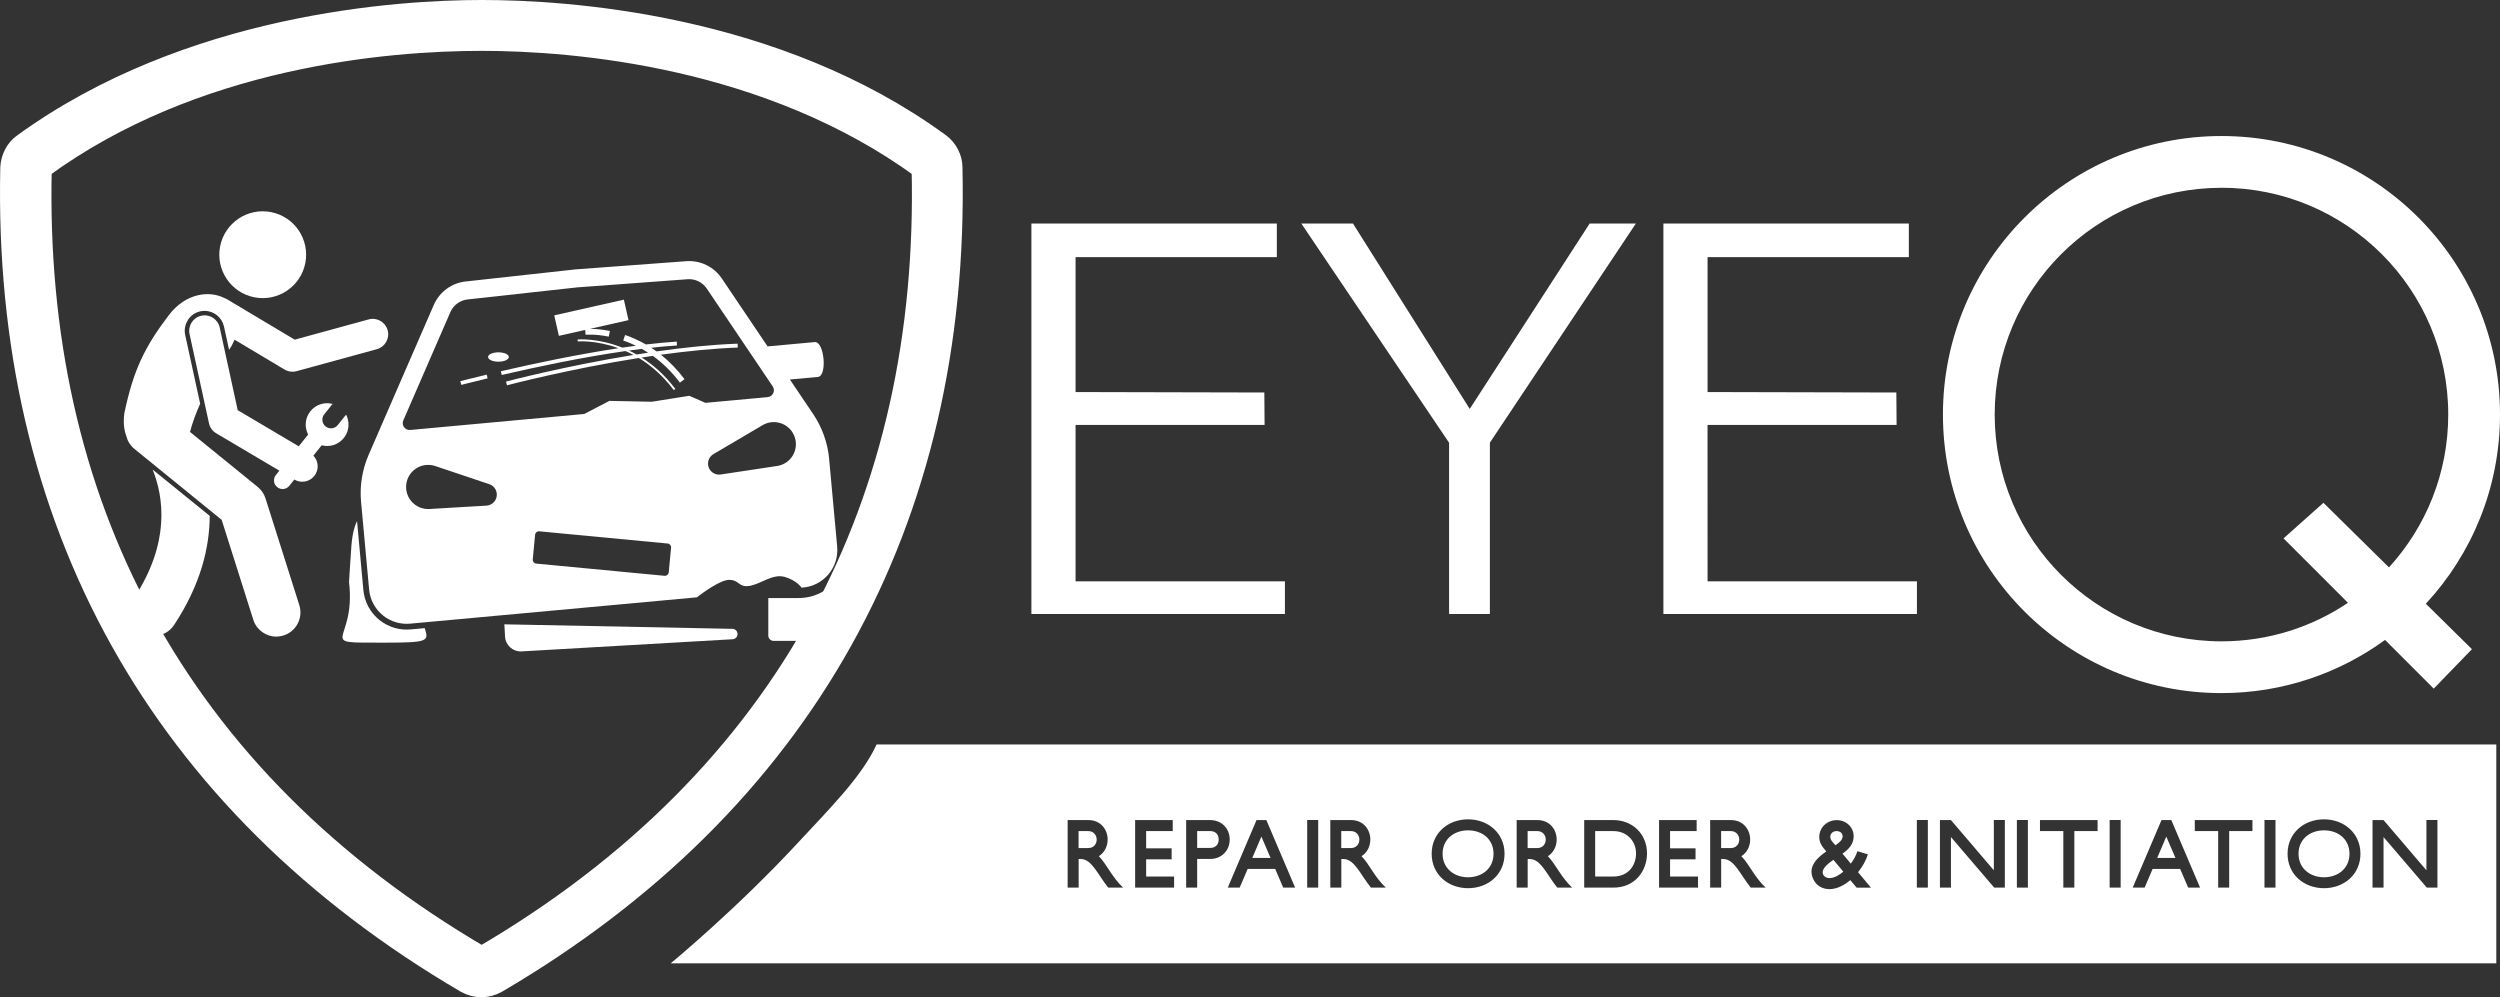 <svg xmlns="http://www.w3.org/2000/svg" id="Layer_2" data-name="Layer 2" viewBox="0 0 608.54 242.74"><rect x="0" y="0" width="608.54" height="242.74" fill="#333333" stroke="none"/><defs><style> .cls-1 { stroke: #fff; stroke-miterlimit: 10; stroke-width: 5px; } .cls-1, .cls-2 { fill: #fff; } .cls-3 { fill: none; } .cls-3, .cls-2 { stroke-width: 0px; } </style></defs><g id="Layer_3" data-name="Layer 3"><g><path class="cls-3" d="m224.4,41.02c-37.19-27.16-84.28-31.14-107.15-31.14S47.29,13.72,10.1,41.02c-1.92,80.59,32.18,148.04,107.15,191.87,74.98-43.84,109.07-111.29,107.15-191.87Z"></path><path class="cls-3" d="m540.74,156.11c11.4,0,21.99-3.46,30.79-9.38l-15.68-15.68,9.71-8.66,15.95,15.72c8.96-9.81,14.43-22.87,14.43-37.21,0-30.49-24.72-55.2-55.2-55.2s-55.2,24.72-55.2,55.2,24.72,55.2,55.2,55.2Z"></path><path class="cls-2" d="m540.74,168.71c14.88,0,28.64-4.81,39.82-12.94l11.85,11.85,9.3-9.6-11.22-11.06c11.2-12.09,18.05-28.27,18.05-46.05,0-37.45-30.36-67.8-67.8-67.8s-67.8,30.36-67.8,67.8,30.36,67.8,67.8,67.8Zm0-123.01c30.49,0,55.2,24.72,55.2,55.2,0,14.34-5.47,27.4-14.43,37.21l-15.95-15.72-9.71,8.66,15.68,15.68c-8.8,5.92-19.39,9.38-30.79,9.38-30.49,0-55.2-24.72-55.2-55.2s24.72-55.2,55.2-55.2Z"></path><polygon class="cls-2" points="352.73 149.46 362.66 149.46 362.66 107.75 398.19 54.42 386.94 54.42 357.76 99.54 329.34 54.42 316.77 54.42 352.73 107.77 352.73 149.46"></polygon><polygon class="cls-2" points="312.77 149.46 312.77 141.5 261.81 141.5 261.81 103.43 307.82 103.43 307.76 95.54 261.81 95.43 261.81 62.59 310.8 62.59 310.8 54.42 251.06 54.42 251.06 149.46 312.77 149.46"></polygon><polygon class="cls-2" points="466.61 149.46 466.61 141.5 415.65 141.5 415.64 103.43 461.66 103.43 461.6 95.54 415.65 95.43 415.65 62.59 464.64 62.59 464.64 54.42 404.9 54.42 404.9 149.46 466.61 149.46"></polygon><path class="cls-2" d="m445.32,213.74c1.23,0,2.48-.8,3.37-1.56l-2.41-2.88c-.87.6-2.61,1.83-2.61,3.01,0,.91.8,1.43,1.65,1.43Z"></path><path class="cls-2" d="m398.24,207.74c0-3.01-2.23-5.44-5.51-5.44h-4.44v11.06h4.44c3.7,0,5.51-2.79,5.51-5.62Z"></path><path class="cls-2" d="m448.53,203.53c0-.8-.76-1.23-1.47-1.23-.85,0-1.54.54-1.54,1.43,0,.78.78,1.47,1.25,2.01.76-.53,1.76-1.18,1.76-2.21Z"></path><path class="cls-2" d="m423.36,204.37c0-1.12-.8-2.07-2.05-2.07h-2.36v4.13h2.36c1.29,0,2.05-.96,2.05-2.05Z"></path><polygon class="cls-2" points="527.31 203.64 525.1 208.83 529.54 208.83 527.31 203.64"></polygon><path class="cls-2" d="m565.7,213.54c3.39,0,6.2-2.14,6.2-5.71s-2.76-5.71-6.2-5.71-6.2,2.16-6.2,5.71,2.81,5.71,6.2,5.71Z"></path><path class="cls-2" d="m376.26,204.37c0-1.12-.8-2.07-2.05-2.07h-2.36v4.13h2.36c1.29,0,2.05-.96,2.05-2.05Z"></path><path class="cls-2" d="m266.95,204.37c0-1.12-.8-2.07-2.05-2.07h-2.36v4.13h2.36c1.29,0,2.05-.96,2.05-2.05Z"></path><path class="cls-2" d="m330.89,204.37c0-1.12-.8-2.07-2.05-2.07h-2.36v4.13h2.36c1.29,0,2.05-.96,2.05-2.05Z"></path><polygon class="cls-2" points="307.04 203.64 304.83 208.83 309.27 208.83 307.04 203.64"></polygon><path class="cls-2" d="m194.55,204.8c-15.08,16.34-31.29,29.69-31.29,29.69h444.38v-53.28H213.37c-3.52,7.82-11.84,16.03-18.82,23.59Zm382.96-5.18h2.68l10.44,12.22v-12.24h2.68v16.46h-2.59l-10.53-12.31v12.31h-2.68v-16.43Zm-11.81-.18c4.86,0,8.87,3.35,8.87,8.38s-3.99,8.38-8.87,8.38-8.87-3.35-8.87-8.38,3.97-8.38,8.87-8.38Zm-14.49.16h2.68v16.46h-2.68v-16.46Zm-16.96.02h14.03v2.68h-5.66v13.76h-2.68v-13.76h-5.69v-2.68Zm-8.11,0h2.39l7,16.43h-2.9l-1.94-4.53h-6.71l-1.94,4.53h-2.9l7-16.43Zm-12.62-.02h2.68v16.46h-2.68v-16.46Zm-16.96.02h14.03v2.68h-5.66v13.76h-2.68v-13.76h-5.69v-2.68Zm-5.62-.02h2.68v16.46h-2.68v-16.46Zm-18.73.02h2.68l10.44,12.22v-12.24h2.68v16.46h-2.59l-10.53-12.31v12.31h-2.68v-16.43Zm-5.62-.02h2.68v16.46h-2.68v-16.46Zm-22.05,7.65c-.91-1.09-1.7-2.01-1.7-3.52,0-2.34,1.94-4.1,4.24-4.1s4.13,1.69,4.13,3.95c0,1.92-1.25,3.19-2.72,4.21l2.03,2.43c.69-.91,1.25-1.94,1.61-3.03l2.54.78c-.49,1.58-1.34,3.03-2.39,4.33l3.14,3.77h-3.48l-1.54-1.83c-1.41,1.18-3.19,2.19-5.08,2.19-1.76,0-3.28-.89-3.99-2.54-.24-.54-.38-1.11-.38-1.72,0-2.16,1.96-3.77,3.59-4.91Zm-28.27-7.63h5.04c3.08,0,4.71,2.36,4.71,4.75,0,1.58-.74,3.17-2.14,4.04,1.9,1.94,3.23,5.17,5.91,7.65h-3.63c-2.63-3.28-3.99-6.96-6.71-6.96h-.49v6.96h-2.68v-16.43Zm-12.42,0h9.14v2.68h-6.47v4.19h6.2v2.68h-6.2v4.19h6.8v2.7h-9.48v-16.43Zm-18.23,0h7.11c4.64,0,8.18,3.39,8.18,8.12,0,4.15-2.83,8.32-8.18,8.32h-7.11v-16.43Zm-16.45,0h5.04c3.08,0,4.71,2.36,4.71,4.75,0,1.58-.74,3.17-2.14,4.04,1.9,1.94,3.23,5.17,5.91,7.65h-3.63c-2.63-3.28-3.99-6.96-6.71-6.96h-.49v6.96h-2.68v-16.43Zm-11.81-.18c4.86,0,8.87,3.35,8.87,8.38s-3.99,8.38-8.87,8.38-8.87-3.35-8.87-8.38,3.97-8.38,8.87-8.38Zm-33.55.18h5.04c3.08,0,4.71,2.36,4.71,4.75,0,1.58-.74,3.17-2.14,4.04,1.9,1.94,3.23,5.17,5.91,7.65h-3.63c-2.63-3.28-3.99-6.96-6.71-6.96h-.49v6.96h-2.68v-16.43Zm-5.62-.02h2.68v16.46h-2.68v-16.46Zm-9.94.02l7,16.43h-2.9l-1.94-4.53h-6.71l-1.94,4.53h-2.9l7-16.43h2.39Zm-19.51,0h5.86c2.72,0,4.73,2.01,4.73,4.73s-2.01,4.73-4.73,4.73h-3.19v6.98h-2.68v-16.43Zm-12.42,0h9.14v2.68h-6.47v4.19h6.2v2.68h-6.2v4.19h6.8v2.7h-9.48v-16.43Zm-16.45,0h5.04c3.08,0,4.71,2.36,4.71,4.75,0,1.58-.74,3.17-2.14,4.04,1.9,1.94,3.23,5.17,5.91,7.65h-3.63c-2.63-3.28-3.99-6.96-6.71-6.96h-.49v6.96h-2.68v-16.43Z"></path><path class="cls-2" d="m296.65,204.35c0-1.25-.8-2.05-2.05-2.05h-3.19v4.1h3.19c1.25,0,2.05-.8,2.05-2.05Z"></path><path class="cls-2" d="m357.35,213.54c3.39,0,6.2-2.14,6.2-5.71s-2.76-5.71-6.2-5.71-6.2,2.16-6.2,5.71,2.81,5.71,6.2,5.71Z"></path><path class="cls-1" d="m231.78,40.73c0-2.21-1.18-4.43-2.95-5.76C188.68,5.6,137.47,2.5,117.25,2.5S45.96,5.75,5.67,34.97c-1.92,1.33-2.95,3.54-3.1,5.76C.65,126.92,38.88,195.55,113.41,239.24c2.36,1.33,5.17,1.33,7.53,0,74.53-43.69,112.76-112.32,110.84-198.51Zm-114.53,192.17C42.27,189.06,8.18,121.61,10.1,41.02,47.29,13.72,94.37,9.88,117.25,9.88s69.96,3.98,107.15,31.14c1.92,80.59-32.18,148.04-107.15,191.87Z"></path><g><path class="cls-2" d="m92.44,150.99c-2.27-1.79-3.73-4.47-3.99-7.35l-1.54-16.81c-.77,1.59-1.28,3.85-1.44,7.05-.03.56-.51,7.21-.51,7.79,1.82,15.31-8.94,14.76,8.82,14.76,10.57,0,10.62-.37,9.6-3.53l-3.41.31c-2.71.25-5.38-.54-7.51-2.22Z"></path><path class="cls-2" d="m187.02,145.57v9.14c0,.71.58,1.29,1.29,1.29h11.79c.71,0,1.29-.58,1.29-1.29v-11.42c-2.01,1.48-4.44,2.28-6.97,2.28h-7.4Z"></path><path class="cls-2" d="m201.83,111.71c-.36-3.91-1.7-7.66-3.89-10.92l-5.67-8.41,6.83-.63c2.33-.21,1.55-8.7-.78-8.48l-11.48,1.05-11.15-16.55c-1.92-2.84-5.21-4.44-8.63-4.19l-26.91,1.99-26.82,2.95c-3.41.37-6.36,2.55-7.73,5.69l-7.96,18.3-3.87,8.91-4.04,9.3c-1.56,3.6-2.2,7.53-1.84,11.44l1.96,21.35c.23,2.51,1.48,4.81,3.46,6.37,1.84,1.45,4.17,2.14,6.51,1.93l47.84-4.39,21.96-2.02c1.67-1.28,5.81-4.27,7.87-4.25,2.62.03,2.16,1.88,4.92,1.47s5.62-3.02,8.56-2.2c2.91.81,4.12,2.59,4.15,2.63l.37-.03c2.34-.21,4.5-1.32,6.05-3.08,1.66-1.89,2.47-4.38,2.24-6.89l-1.96-21.35Zm-103.65-9.4l11.45-26.34c.74-1.7,2.33-2.87,4.17-3.08l26.74-2.94,26.83-1.98c1.85-.14,3.63.73,4.66,2.26l16.06,23.82c.72,1.06.03,2.5-1.24,2.62l-15.14,1.39-2.67-1.17-1.26-.55-9.1,1.45-10.34-.21-2.83,1.47-3.3,1.72-42.34,3.89c-1.27.12-2.21-1.17-1.7-2.35h0Zm22.61,18.95c-.36,1.07-1.33,1.76-2.39,1.82l-13.86.82c-2.96.17-5.51-2.09-5.68-5.05-.18-2.96,2.09-5.51,5.05-5.68.7-.04,1.4.06,2.03.27l13.17,4.42c1.4.47,2.16,1.99,1.69,3.4h0Zm41.99,18.06c-.05.51-.5.89-1.01.84l-31.25-2.97c-.51-.05-.89-.5-.84-1.01l.57-6.01c.05-.51.5-.89,1.01-.84l31.25,2.97c.51.05.89.5.84,1.01l-.57,6.01Zm28.3-26.57c-.61.36-1.27.58-1.93.68l-13.73,2.07c-1.46.22-2.83-.79-3.05-2.25-.17-1.11.38-2.17,1.29-2.71l11.97-7.05c2.56-1.51,5.85-.65,7.36,1.9,1.51,2.56.65,5.85-1.9,7.36h0Z"></path><path class="cls-2" d="m142.43,80.3l.11,1.18s2.32-.21,5.64.46l.28-1.38c-2.1-.42-3.79-.51-4.85-.52l9.38-2.11-1.13-4.99-16.95,3.82,1.13,4.99,6.39-1.44Z"></path><path class="cls-2" d="m32.57,145.66c-1.79,2.7-1.05,6.35,1.65,8.14,1,.66,2.12.98,3.24.98,1.9,0,3.77-.92,4.9-2.63,6.58-9.94,8.66-19.06,8.69-26.58l-13.89-11.26c2.71,6.74,4.32,17.88-4.6,31.35Z"></path><path class="cls-2" d="m45.73,77.89c.7-1.09,1.78-1.84,3.04-2.11.34-.07.69-.11,1.03-.11,2.26,0,4.24,1.6,4.72,3.81l1.24,5.68s.06-.1.09-.15c.5-.72.91-1.51,1.24-2.33l12.17,7.27c.59.35,1.25.53,1.93.53.33,0,.67-.04.99-.13l19.55-5.35c2-.55,3.18-2.62,2.63-4.62-.55-2-2.62-3.18-4.62-2.63l-18,4.93-16.43-9.81c-.23-.14-.47-.24-.71-.33-3.56-1.81-9.29-1.3-13.46,4.11-6.06,7.96-8.68,13.58-10.86,23.86-.31,2.28-.1,4.09.44,5.55.29,1.22.96,2.36,2,3.21l2.16,1.76,19.08,15.51,7.7,24.32c.79,2.5,3.1,4.1,5.6,4.1.59,0,1.18-.09,1.77-.28,3.09-.98,4.8-4.28,3.83-7.37l-8.23-25.99c-.35-1.09-1-2.06-1.89-2.78l-16.49-13.4h0c.6-2.31,1.47-4.62,2.47-6.87l-3.64-16.71c-.28-1.26-.04-2.56.66-3.64h0Z"></path><path class="cls-2" d="m61.92,72.37c5.73,1.12,11.28-2.61,12.4-8.34,1.12-5.73-2.61-11.28-8.34-12.4-5.73-1.12-11.28,2.62-12.4,8.34-1.12,5.73,2.62,11.28,8.34,12.4Z"></path><path class="cls-2" d="m178.3,153.07l-55.53-1.1.17,3.01c.12,2.1,1.92,3.7,4.02,3.58l51.38-2.96c.67-.04,1.2-.6,1.19-1.27,0-.69-.55-1.24-1.24-1.26Z"></path><path class="cls-2" d="m158.51,84.65c2.16-.24,4.26-.43,6.28-.56l-.06-.94c-2.4.16-4.93.4-7.51.7-1.61-.93-3.29-1.69-5.06-2.3l-.46,1.33c1.06.36,2.09.79,3.08,1.28-1.09.14-2.2.3-3.3.46-5.99-2.4-10.81-1.99-10.89-1.98l.05.47c.07,0,4.39-.37,9.91,1.65-10.07,1.52-20.51,3.73-28.63,5.61l.21.91c8.52-1.98,19.61-4.32,30.13-5.83.64.28,1.28.6,1.94.95-16.75,2.72-30.82,6.43-31.03,6.48l.24.91c.21-.06,14.89-3.92,32.08-6.65,2.88,1.75,5.83,4.25,8.52,7.81l.38-.28c-2.58-3.42-5.41-5.87-8.19-7.64.9-.14,1.8-.28,2.71-.41,2.43,1.76,4.64,3.93,6.59,6.52l1.12-.85c-1.73-2.29-3.65-4.28-5.74-5.95,6.25-.86,12.66-1.52,18.7-1.74l-.03-.72v-.22c-.05,0-.1,0-.14,0-6.33.24-13.06.95-19.58,1.88-.43-.31-.86-.61-1.31-.9h0Zm-3.58,1.63c-.62-.35-1.23-.67-1.83-.95,1.05-.15,2.09-.28,3.13-.41.52.29,1.03.6,1.53.93-.95.14-1.89.29-2.83.44h0Z"></path><path class="cls-2" d="m112.05,92.78l.24.91s2.48-.65,6.4-1.59l-.22-.91c-3.93.95-6.39,1.59-6.42,1.6Z"></path><path class="cls-2" d="m123.86,86.9c0-.63-1.13-1.14-2.53-1.14s-2.53.51-2.53,1.14,1.13,1.14,2.53,1.14,2.53-.51,2.53-1.14h0Z"></path><path class="cls-2" d="m84.08,101.13l-1.87,2.34c-.72.91-2.05,1.06-2.95.33-.91-.72-1.06-2.05-.33-2.95l2.02-2.53c-1.93-.51-4.07.12-5.4,1.79-1.33,1.66-1.47,3.89-.54,5.66l-1.61,2.02-.68.85-14.86-8.8-4.38-20.12c-.44-2.03-2.45-3.31-4.47-2.87-2.03.44-3.31,2.44-2.87,4.47l4.73,21.72c.22,1.02.86,1.9,1.76,2.43l15.37,9.1-.68.85-.17.21c-.72.91-.58,2.23.33,2.95.91.72,2.23.58,2.95-.33l.53-.67.68-.85h.01c.6.36,1.26.53,1.91.53,1.28,0,2.54-.66,3.24-1.84.88-1.48.62-3.32-.52-4.51l.68-.85,1.34-1.67c1.93.51,4.07-.12,5.4-1.79,1.01-1.27,1.33-2.87,1.02-4.34-.1-.46-.26-.9-.47-1.32l-.15.19Z"></path></g></g></g></svg>